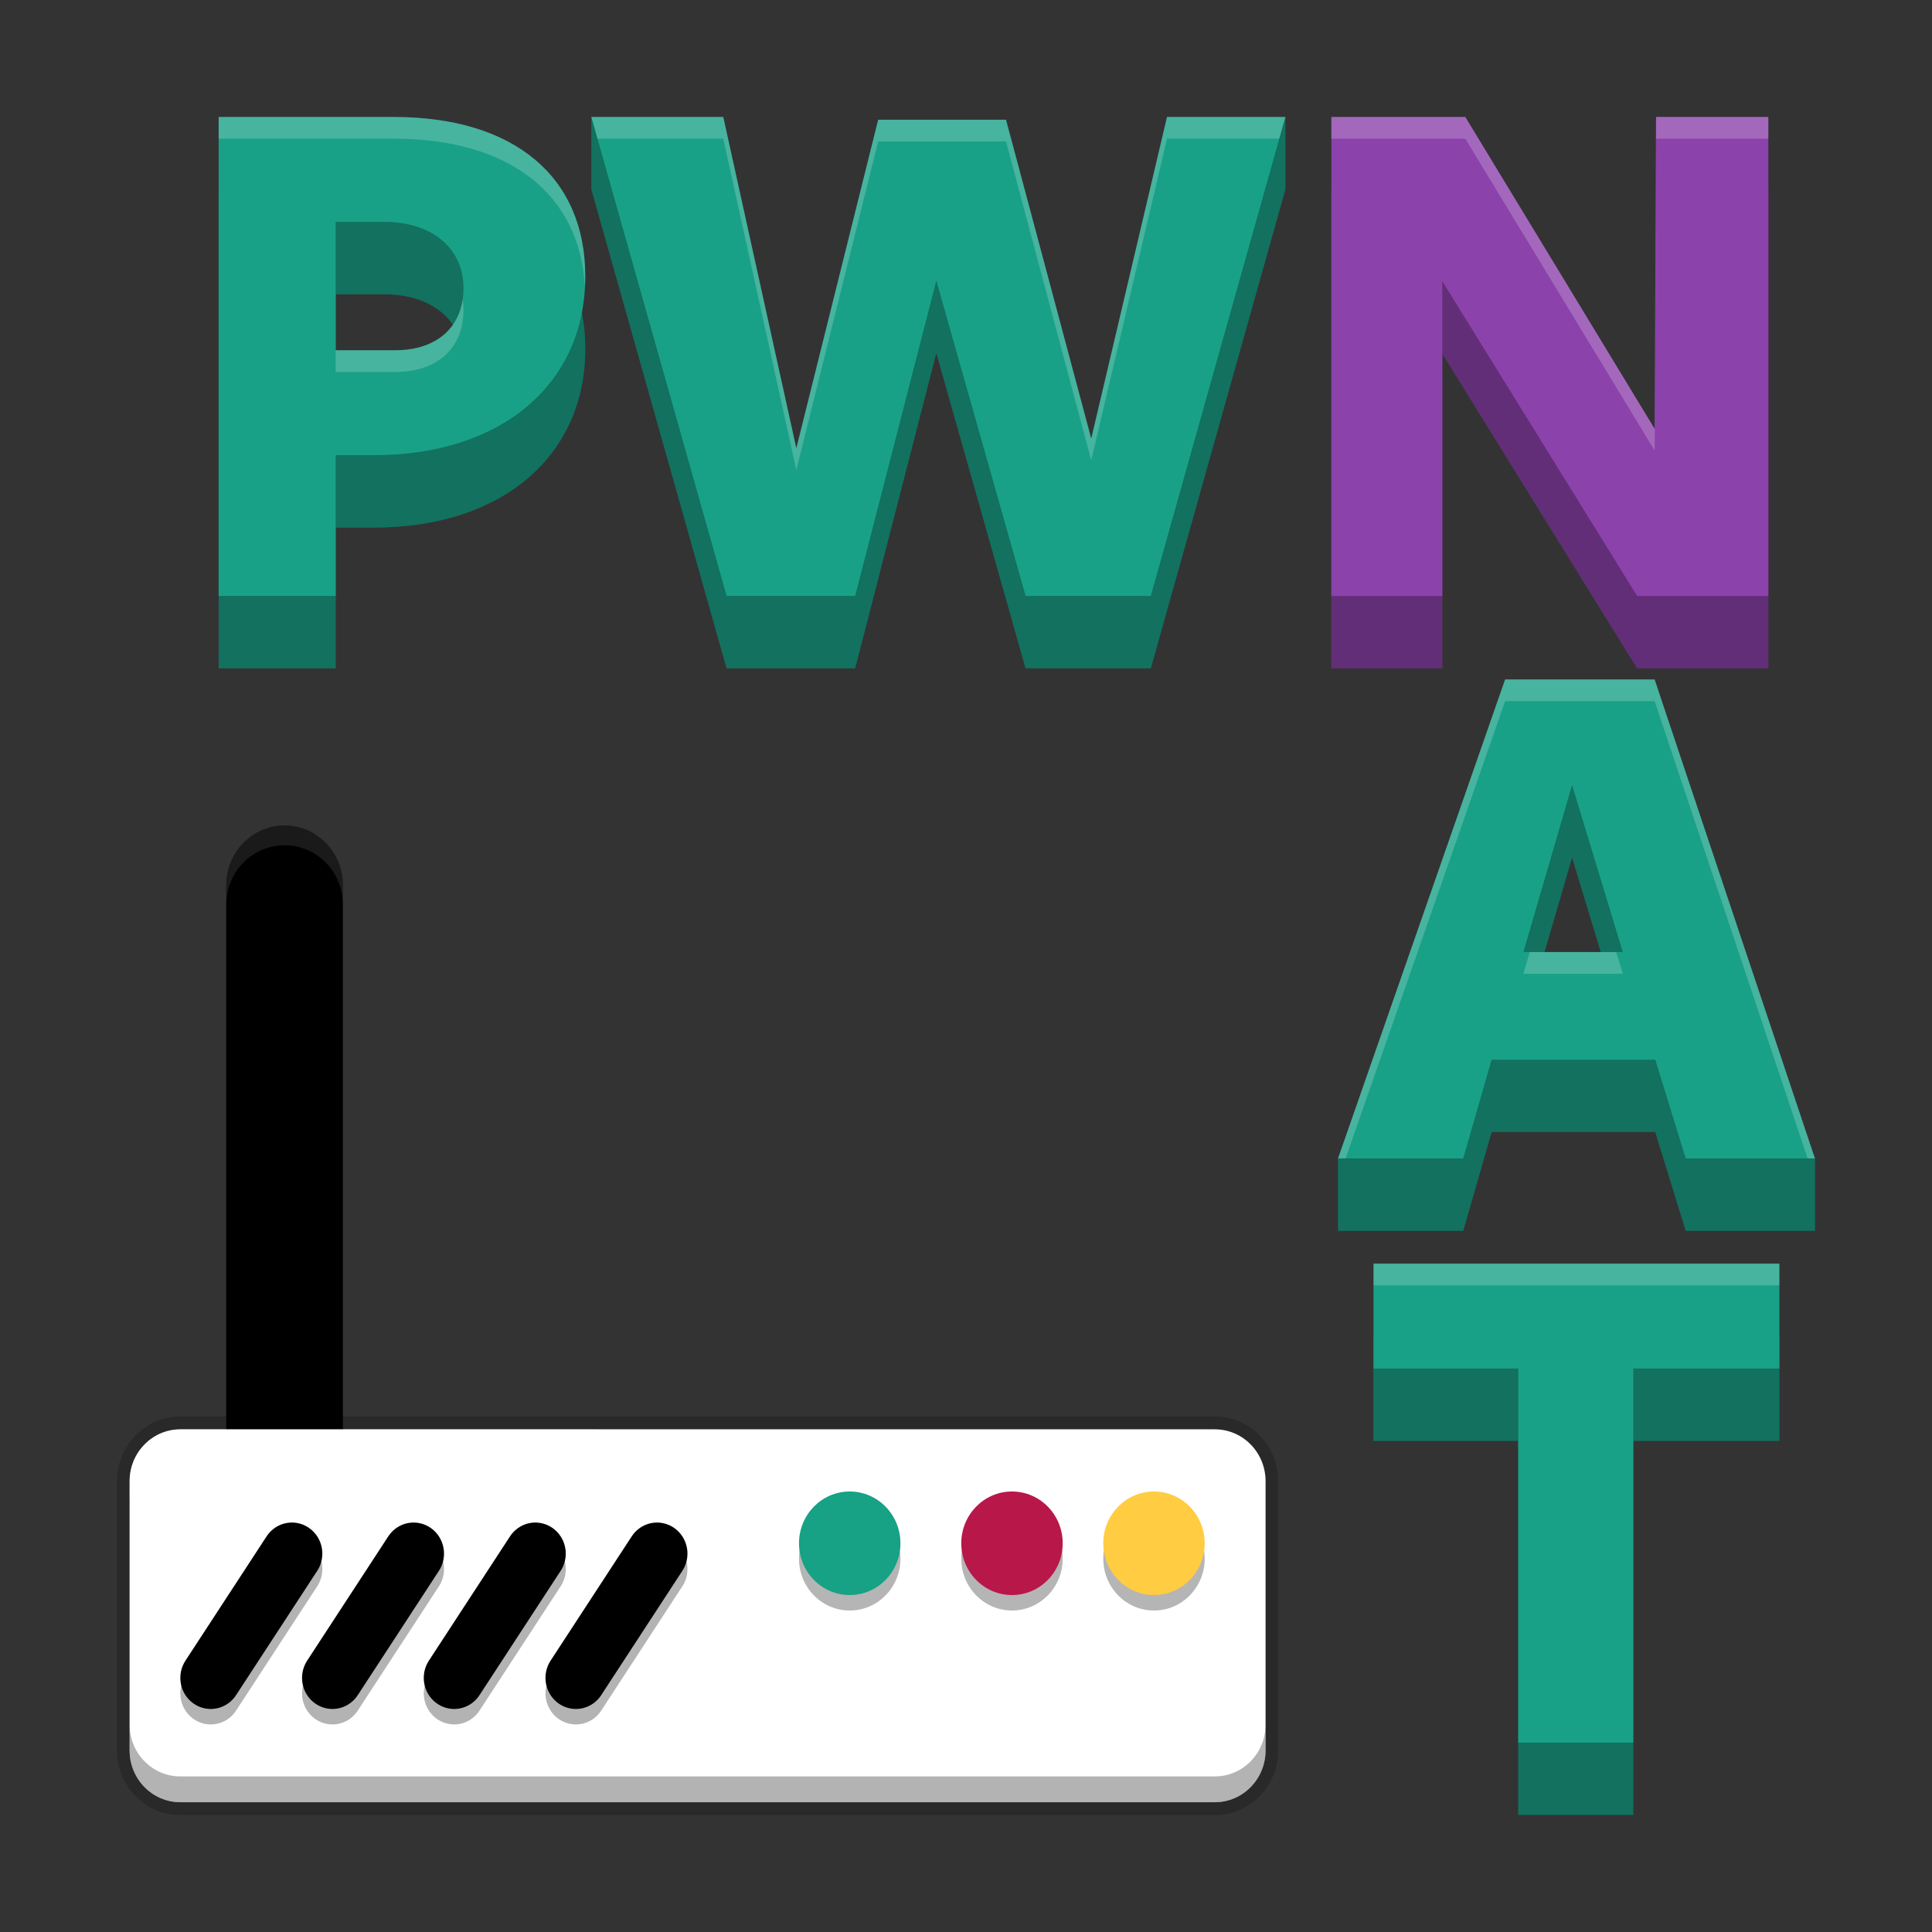 <svg width="512" height="512" version="1.1" viewBox="0 0 135.47 135.47" xmlns="http://www.w3.org/2000/svg" xmlns:xlink="http://www.w3.org/1999/xlink"><rect x="0" y="0" width="135.47" height="135.47" fill="#333333" stroke="none"/><defs><filter id="n" x="0%" y="0%" width="100%" height="100%"><feColorMatrix in="SourceGraphic" values="0 0 0 0 1 0 0 0 0 1 0 0 0 0 1 0 0 0 1 0"/></filter><mask id="k"><g filter="url(#n)"><rect width="384" height="384" fill-opacity=".102"/></g></mask><clipPath id="j"><rect width="384" height="384"/></clipPath><g id="o" clip-path="url(#j)"><path d="m93.762 22.973c-9.605 0-17.336 7.734-17.336 17.336v5.781c0-9.605 7.731-17.336 17.336-17.336s17.336 7.731 17.336 17.336v-5.781c0-9.602-7.731-17.336-17.336-17.336z" fill="#fff"/></g><filter id="h" x="0%" y="0%" width="100%" height="100%"><feColorMatrix in="SourceGraphic" values="0 0 0 0 1 0 0 0 0 1 0 0 0 0 1 0 0 0 1 0"/></filter><mask id="l"><g filter="url(#h)"><rect width="384" height="384" fill-opacity=".2"/></g></mask><clipPath id="i"><rect width="384" height="384"/></clipPath><g id="m" clip-path="url(#i)"><path d="m38.316 26.262c-8.348 0-15.066 6.723-15.066 15.07v6.023c0-8.344 6.719-15.066 15.066-15.066h307.37c8.348 0 15.066 6.723 15.066 15.066v-6.023c0-8.348-6.719-15.07-15.066-15.07z" fill="#fff"/></g></defs><path d="m15.332 46.863h8.205v-9.872h2.704c8.917 0 14.798-4.984 14.798-12.534 0-7.017-5.028-11.179-13.423-11.179h-12.284zm8.205-17.228v-9.001h3.415c3.32 0 5.549 1.839 5.549 4.646 0 2.71-1.85 4.355-4.79 4.355z" fill="#19a187"/><path d="m50.951 46.863h9.012l5.692-22.116 6.261 22.116h8.775l9.438-33.585v-5.076l-8.3 5.076-5.312 22.551-5.976-22.358h-8.964l-5.739 23.035-5.122-23.229-9.249-5.076v5.076z" fill="#19a187"/><path d="m93.354 46.863h7.779v-22.067l13.66 22.067h9.201v-33.585h-7.873l-0.095 21.874-13.28-21.874h-9.391z" fill="#8c42ab"/><path d="m93.822 86.302h8.775l1.992-6.92h11.478l2.134 6.92h9.059v-5.076l-11.241-28.509h-10.482l-11.715 28.509zm12.996-14.47 3.415-11.711 3.557 11.711z" fill="#19a187"/><path d="m106.46 127.26h8.063v-26.229h10.245v-7.356h-28.458v7.356h10.15z" fill="#19a187"/><path d="m41.466 8.202v5.076l9.486 33.585h9.012l5.692-22.116 6.261 22.116h8.774l9.439-33.585v-5.076l-8.3 5.076-5.312 22.551-5.976-22.358h-8.964l-5.739 23.036-5.122-23.229zm-26.134 5.076v33.585h8.205v-9.872h2.704c8.917 0 14.798-4.985 14.798-12.534 0-7.017-5.027-11.179-13.423-11.179zm78.022 0 4.9e-4 33.585h7.779v-22.068l13.66 22.068h9.201v-33.585h-7.873l-0.095 21.874-13.28-21.874zm-69.817 7.356h3.415c3.32 0 5.549 1.839 5.549 4.646 0 2.71-1.85 4.355-4.79 4.355h-4.174zm82 32.084-11.715 28.51v5.076h8.774l1.992-6.92h11.478l2.134 6.92h9.059v-5.076l-11.241-28.51zm4.696 7.404 3.557 11.711h-6.972zm-13.921 33.558v7.356h10.15v26.229h8.063v-26.229h10.245v-7.356z" opacity=".3"/><path d="m15.332 41.787h8.205v-9.872h2.704c8.917 0 14.798-4.984 14.798-12.534 0-7.017-5.028-11.179-13.423-11.179h-12.284zm8.205-17.228v-9.001h3.415c3.32 0 5.549 1.839 5.549 4.646 0 2.71-1.85 4.355-4.79 4.355z" fill="#19a187"/><path d="m50.951 41.787h9.012l5.692-22.116 6.261 22.116h8.775l9.438-33.585h-8.3l-5.312 22.551-5.976-22.358h-8.964l-5.739 23.035-5.122-23.229h-9.249z" fill="#19a187"/><path d="m93.354 41.787h7.779v-22.067l13.66 22.067h9.201v-33.585h-7.873l-0.095 21.874-13.28-21.874h-9.391z" fill="#8c42ab"/><path d="m93.822 81.227h8.775l1.992-6.92h11.478l2.134 6.92h9.059l-11.241-33.585h-10.482zm12.996-14.47 3.415-11.711 3.557 11.711z" fill="#19a187"/><path d="m106.46 122.19h8.063v-26.229h10.245v-7.356h-28.458v7.356h10.15z" fill="#19a187"/><path d="m15.332 8.202v1.523h12.284c8.088 0 13.049 3.865 13.401 10.423 0.014-0.253 0.022-0.508 0.022-0.767 0-7.017-5.027-11.179-13.423-11.179zm26.134 0 0.43 1.523h8.819l5.122 23.229 5.739-23.036h8.964l5.976 22.358 5.312-22.551h7.872l0.428-1.523h-8.3l-5.312 22.551-5.976-22.358h-8.964l-5.739 23.036-5.122-23.229zm51.888 0v1.523h9.392l13.28 21.874 0.095-21.874h7.873v-1.523h-7.873l-0.095 21.874-13.28-21.874zm-60.91 12.763c-0.32 2.252-2.08 3.594-4.733 3.594h-4.174v1.523h4.174c2.941 0 4.79-1.645 4.79-4.355 0-0.262-0.019-0.516-0.057-0.761zm73.093 26.676-11.715 33.585h0.531l11.184-32.063h10.482l10.731 32.063h0.51l-11.241-33.585zm1.725 19.115-0.444 1.523h6.972l-0.462-1.523zm-10.949 21.847v1.523h28.458v-1.523z" fill="#fff" opacity=".2"/><g transform="matrix(.236 0 0 .241 3.602 46.577)"><path d="m360.75 316.02v-78.348c0-8.324-6.746-15.07-15.066-15.07h-307.37c-8.32 0-15.066 6.746-15.066 15.07v78.348c0 8.32 6.746 15.066 15.066 15.066h307.37c8.32 0 15.066-6.746 15.066-15.066z" fill="#fff" opacity=".2" stroke="#000" stroke-width="7.5"/><path d="m86.623 64.224v161.8c0 9.574-7.762 17.336-17.336 17.336-9.574 0-17.336-7.762-17.336-17.336v-161.8c0-9.574 7.762-17.336 17.336-17.336 9.574 0 17.336 7.762 17.336 17.336z"/><use transform="translate(-24.475,23.915)" width="100%" height="100%" mask="url(#k)" xlink:href="#o"/><path d="m360.75 316.02v-78.348c0-8.324-6.746-15.07-15.066-15.07h-307.37c-8.32 0-15.066 6.746-15.066 15.07v78.348c0 8.32 6.746 15.066 15.066 15.066h307.37c8.32 0 15.066-6.746 15.066-15.066z" fill="#fff"/><g stroke="#000" stroke-linecap="round" stroke-width="18.08"><path d="m143.79 263.26-24.105 36.16" fill="#070707" opacity=".3"/><path d="m143.79 258.76-24.105 36.16" fill="none"/><path d="m107.62 263.26-24.105 36.16" fill="#070707" opacity=".3"/><path d="m107.62 258.76-24.105 36.16" fill="none"/><path d="m71.465 263.26-24.109 36.16" fill="#070707" opacity=".3"/><path d="m71.465 258.76-24.109 36.16" fill="none"/><path d="m179.95 263.26-24.105 36.16" fill="#070707" opacity=".3"/><path d="m179.95 258.76-24.105 36.16" fill="none"/></g><path d="m252.27 260.25c0 8.32-6.746 15.066-15.07 15.066-8.32 0-15.066-6.746-15.066-15.066 0-8.32 6.746-15.066 15.066-15.066 8.324 0 15.07 6.746 15.07 15.066z" fill="#070707" opacity=".3"/><path d="m252.27 255.75c0 8.32-6.746 15.066-15.07 15.066-8.32 0-15.066-6.746-15.066-15.066 0-8.32 6.746-15.066 15.066-15.066 8.324 0 15.07 6.746 15.07 15.066z" fill="#17a185"/><path d="m300.48 260.25c0 8.32-6.742 15.066-15.066 15.066-8.32 0-15.066-6.746-15.066-15.066 0-8.32 6.746-15.066 15.066-15.066 8.324 0 15.066 6.746 15.066 15.066z" fill="#070707" opacity=".3"/><path d="m300.48 255.75c0 8.32-6.742 15.066-15.066 15.066-8.32 0-15.066-6.746-15.066-15.066 0-8.32 6.746-15.066 15.066-15.066 8.324 0 15.066 6.746 15.066 15.066z" fill="#b8174a" fill-opacity=".996"/><path d="m342.67 260.25c0 8.32-6.742 15.066-15.066 15.066-8.32 0-15.066-6.746-15.066-15.066 0-8.32 6.746-15.066 15.066-15.066 8.324 0 15.066 6.746 15.066 15.066z" fill="#070707" opacity=".3"/><path d="m342.67 255.75c0 8.32-6.742 15.066-15.066 15.066-8.32 0-15.066-6.746-15.066-15.066 0-8.32 6.746-15.066 15.066-15.066 8.324 0 15.066 6.746 15.066 15.066z" fill="#ffcc42"/><use transform="translate(-2e-6,196.34)" width="100%" height="100%" mask="url(#l)" xlink:href="#m"/><path transform="scale(.75)" d="m31 411.36v10c0 11.094 8.994 20.088 20.088 20.088h409.82c11.094 0 20.088-8.994 20.088-20.088v-10c0 11.094-8.994 20.088-20.088 20.088h-409.82c-11.094 0-20.088-8.994-20.088-20.088z" opacity=".3" stroke-width="1.333"/></g></svg>
